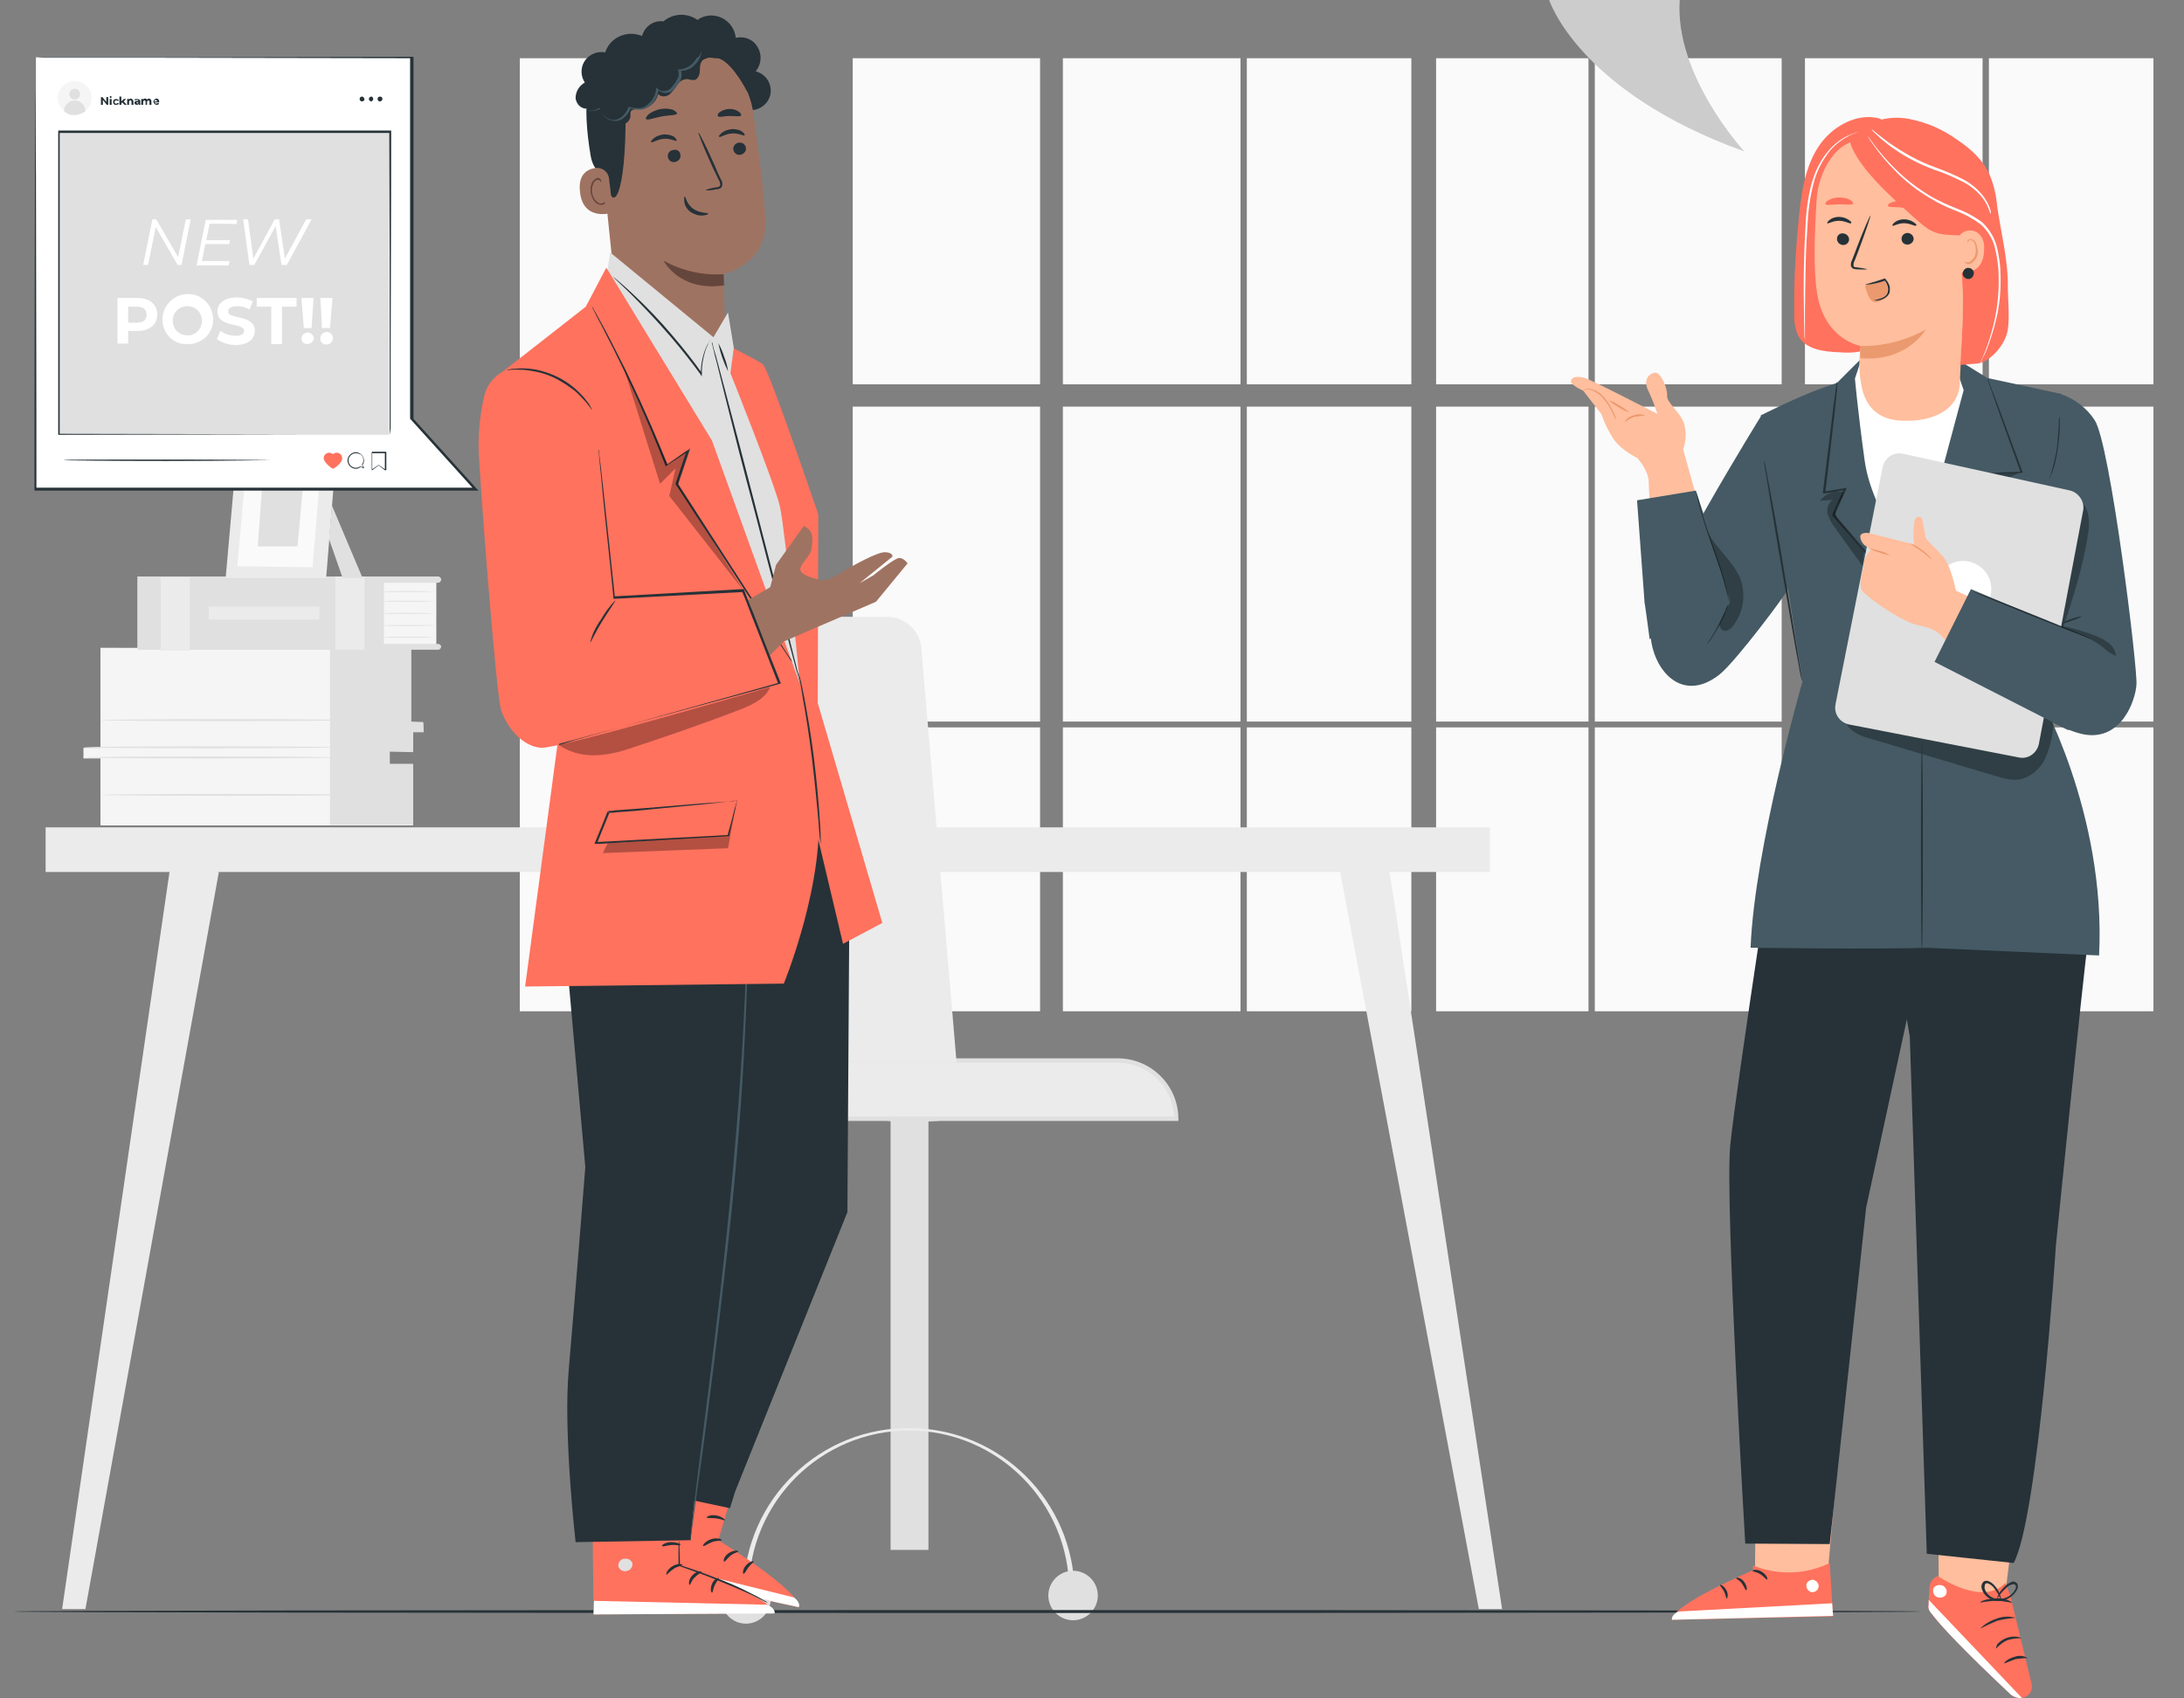 <?xml version="1.0" encoding="utf-8"?>
<!-- Generator: Adobe Illustrator 26.1.0, SVG Export Plug-In . SVG Version: 6.00 Build 0)  -->
<svg version="1.1" id="a" xmlns="http://www.w3.org/2000/svg" xmlns:xlink="http://www.w3.org/1999/xlink" x="0px" y="0px"
	 viewBox="0 0 450 350" style="enable-background:new 0 0 450 350;" xml:space="preserve">
<rect x="0" y="0" width="450" height="350" fill="#808080" stroke="none"/>
<style type="text/css">
	.st0{fill:#FAFAFA;}
	.st1{fill:#E0E0E0;}
	.st2{fill:#EBEBEB;}
	.st3{fill:#F5F5F5;}
	.st4{fill:#263238;}
	.st5{fill:#FFFFFF;}
	.st6{fill:#FF725E;}
	.st7{fill:#FFBE9D;}
	.st8{fill:#455A64;}
	.st9{fill:#EB996E;}
	.st10{opacity:0.3;}
	.st11{fill:#9F7362;}
	.st12{fill:#65463C;}
	.st13{fill:#CCCCCC;}
</style>
<rect x="295.9" y="12" class="st0" width="31.4" height="67.2"/>
<rect x="328.6" y="83.8" class="st0" width="38.5" height="64.9"/>
<rect x="295.9" y="83.8" class="st0" width="31.4" height="64.9"/>
<rect x="409.8" y="83.8" class="st0" width="33.9" height="64.9"/>
<rect x="328.6" y="12" class="st0" width="38.5" height="67.2"/>
<rect x="409.8" y="12" class="st0" width="33.9" height="67.2"/>
<rect x="295.9" y="149.9" class="st0" width="31.4" height="58.5"/>
<rect x="328.6" y="149.9" class="st0" width="38.5" height="58.5"/>
<rect x="409.8" y="149.9" class="st0" width="33.9" height="58.5"/>
<rect x="371.9" y="12" class="st0" width="36.6" height="67.2"/>
<rect x="371.9" y="149.9" class="st0" width="36.6" height="58.5"/>
<rect x="371.9" y="83.8" class="st0" width="36.6" height="64.9"/>
<rect x="107.1" y="12" class="st0" width="31.4" height="67.2"/>
<rect x="175.7" y="83.8" class="st0" width="38.6" height="64.9"/>
<rect x="107.1" y="83.8" class="st0" width="31.4" height="64.9"/>
<rect x="256.9" y="83.8" class="st0" width="33.9" height="64.9"/>
<rect x="175.7" y="12" class="st0" width="38.6" height="67.2"/>
<rect x="256.9" y="12" class="st0" width="33.9" height="67.2"/>
<rect x="107.1" y="149.9" class="st0" width="31.4" height="58.5"/>
<rect x="175.7" y="149.9" class="st0" width="38.6" height="58.5"/>
<rect x="256.9" y="149.9" class="st0" width="33.9" height="58.5"/>
<rect x="219" y="12" class="st0" width="36.6" height="67.2"/>
<rect x="219" y="149.9" class="st0" width="36.6" height="58.5"/>
<rect x="219" y="83.8" class="st0" width="36.6" height="64.9"/>
<g>
	<rect x="183.5" y="226.4" class="st1" width="7.8" height="93"/>
	<path class="st2" d="M242.3,230.6h-111c0-6.6,5.4-12,12.1-12h86.9C236.9,218.6,242.3,224,242.3,230.6L242.3,230.6z"/>
	<path class="st1" d="M130.9,230.6c0-6.9,5.6-12.5,12.5-12.5h86.9c6.9,0,12.5,5.6,12.5,12.5v0.4H130.9V230.6z M230.3,219h-86.9
		c-6.2,0-11.3,4.9-11.6,11.1h110.1C241.6,223.9,236.5,219,230.3,219z"/>
	<path class="st1" d="M195,230.8c-2.3,0.3-4.5,0.4-6.8,0.3c-2.3,0.1-4.6,0-6.8-0.3c2.3-0.3,4.5-0.4,6.8-0.3
		C190.4,230.4,192.7,230.6,195,230.8z"/>
	<path class="st2" d="M221.4,327.8h-1.1c0-18.2-14.8-33-33-33s-33,14.8-33,33h-1.1c0.3-18.9,15.9-33.9,34.7-33.5
		C206.3,294.6,221.1,309.4,221.4,327.8L221.4,327.8L221.4,327.8z"/>
	<path class="st1" d="M158.8,329.5c0,2.8-2.3,5.1-5.1,5.1s-5.1-2.3-5.1-5.1s2.3-5.1,5.1-5.1l0,0
		C156.5,324.4,158.8,326.7,158.8,329.5L158.8,329.5L158.8,329.5z"/>
	<path class="st1" d="M226.2,328.8c0,2.8-2.3,5.1-5.1,5.1s-5.1-2.3-5.1-5.1c0-2.8,2.3-5.1,5.1-5.1l0,0
		C223.9,323.7,226.2,326,226.2,328.8L226.2,328.8z"/>
	<path class="st2" d="M128.1,134.3v68.5c0,9,7.3,16.2,16.2,16.2h52.8l-7.2-84.7c0-4-3.2-7.2-7.2-7.2h-47.3
		C131.3,127.1,128.1,130.3,128.1,134.3z"/>
	<path class="st1" d="M146.7,218.5c0-0.1-0.1-0.1-0.1-0.2l-0.4-0.6c-0.4-0.5-0.9-1.2-1.4-2.2c-1.7-2.7-3-5.6-3.9-8.7
		c-0.6-2.1-1.1-4.3-1.3-6.5c-0.2-2.5-0.3-5.1-0.2-7.6v-17.5c0-12.4-0.1-23.6-0.1-31.8c0-4-0.1-7.3-0.1-9.6v-2.6c0-0.3,0-0.6-0.1-0.9
		c-0.1,0.3-0.1,0.6-0.1,0.9c0,0.6,0,1.5-0.1,2.6c0,2.3,0,5.6-0.1,9.6c0,8.2,0,19.4-0.1,31.8v17.5c-0.1,2.6,0,5.1,0.3,7.7
		c0.2,2.2,0.7,4.4,1.4,6.5c0.9,3.1,2.3,6,4.1,8.7c0.6,1,1.2,1.7,1.5,2.1C146.3,218.1,146.5,218.3,146.7,218.5L146.7,218.5z"/>
	<path class="st1" d="M175.4,218.6c-0.6-0.1-1.1-0.1-1.7-0.1l-4.6-0.1H154c-2.9,0-5.8,0-8.3,0.1c-2.3,0-4.6,0.2-6.8,0.7
		c-1.5,0.4-2.9,1.1-4.1,2.1c-0.3,0.3-0.6,0.6-0.9,0.9c-0.2,0.2-0.3,0.3-0.3,0.4s0.4-0.4,1.3-1.1c1.2-0.9,2.6-1.6,4-1.9
		c2.2-0.5,4.4-0.7,6.7-0.6l8.3-0.1c5.9,0,11.2-0.1,15.1-0.2l4.6-0.1C174.3,218.7,174.9,218.7,175.4,218.6L175.4,218.6z"/>
</g>
<g>
	<rect x="9.4" y="170.5" class="st2" width="297.6" height="9.2"/>
	<polygon class="st2" points="35.1,178.5 12.8,331.6 17.6,331.6 45.1,179.7 	"/>
	<polygon class="st2" points="286,177.6 309.5,331.6 304.7,331.6 276,179 	"/>
	<path class="st3" d="M20.7,133.5v20.6h-3.5v2.2h3.5v13.8h64.4v-12.6h-4.8v-2.7h4.8v-4.1h2.1V149h-2.5v-15.4L20.7,133.5L20.7,133.5z
		"/>
	<polygon class="st1" points="68,133.6 68,170 85.1,170 85.1,157.4 80.3,157.4 80.3,154.9 85.1,155 85.1,150.9 87.3,150.9 
		87.2,148.8 84.7,148.7 84.7,133.5 	"/>
	<path class="st1" d="M69.2,156.1c0,0.1-11.7,0.2-26,0.2s-26-0.1-26-0.2s11.6-0.2,26-0.2S69.2,156,69.2,156.1z"/>
	<path class="st1" d="M69.2,154c0,0.1-11.7,0.2-26,0.2s-26-0.1-26-0.2s11.6-0.2,26-0.2S69.2,153.9,69.2,154z"/>
	<path class="st1" d="M72.6,148.4c0,0.1-11.7,0.2-26,0.2s-26-0.1-26-0.2s11.7-0.2,26-0.2S72.6,148.3,72.6,148.4z"/>
	<path class="st1" d="M72.9,163.8c0,0.1-11.7,0.2-26,0.2s-26-0.1-26-0.2s11.7-0.2,26-0.2S72.9,163.7,72.9,163.8z"/>
	<rect x="78.7" y="119.7" class="st3" width="11.2" height="13.4"/>
	<rect x="28.3" y="118.8" class="st1" width="50.8" height="15.1"/>
	<path class="st1" d="M90.2,120.1H77.7v-1.3h12.6c0.3,0,0.6,0.3,0.6,0.6l0,0C90.9,119.8,90.6,120.1,90.2,120.1L90.2,120.1z"/>
	<path class="st1" d="M90.2,133.9H77.7v-1.2h12.6c0.3,0,0.6,0.3,0.6,0.6l0,0C90.8,133.7,90.6,133.9,90.2,133.9z"/>
	<rect x="69.1" y="118.8" class="st2" width="6" height="15.1"/>
	<rect x="33.1" y="119" class="st2" width="6" height="15.1"/>
	<path class="st1" d="M89.9,121.9c0,0-2.4,0.1-5.4,0.1s-5.4,0-5.4-0.1s2.4-0.1,5.4-0.1S89.9,121.9,89.9,121.9z"/>
	<path class="st1" d="M89.9,123.9c0,0-2.4,0.1-5.4,0.1s-5.4,0-5.4-0.1s2.4-0.1,5.4-0.1S89.9,123.9,89.9,123.9z"/>
	<path class="st1" d="M89.9,126.4c0,0-2.4,0.1-5.4,0.1s-5.4,0-5.4-0.1s2.4-0.1,5.4-0.1S89.9,126.4,89.9,126.4z"/>
	<path class="st1" d="M89.9,128.9c0,0-2.4,0.1-5.4,0.1s-5.4,0-5.4-0.1s2.4-0.1,5.4-0.1S89.9,128.8,89.9,128.9z"/>
	<path class="st1" d="M89.9,131.3c0,0-2.4,0.1-5.4,0.1s-5.4,0-5.4-0.1s2.4-0.1,5.4-0.1S89.9,131.3,89.9,131.3z"/>
	<rect x="43" y="125" class="st2" width="22.8" height="2.7"/>
	<polygon class="st1" points="68.4,104.2 74.7,119.1 70.6,119.1 67.8,111.1 	"/>
	<polygon class="st2" points="49,90.8 46.5,119.1 67.2,119.1 69.5,90.8 	"/>
	<polygon class="st0" points="51,93 48.9,116.7 64.4,116.9 66.4,92.9 	"/>
	<polygon class="st1" points="54.3,96.3 53.1,112.6 61.3,112.6 62.8,96.3 	"/>
</g>
<g id="b">
	<path class="st4" d="M395.8,332.1c0,0.2-88,0.3-196.5,0.3S2.8,332.3,2.8,332.1s88-0.3,196.5-0.3S395.8,331.9,395.8,332.1z"/>
</g>
<g id="c">
	<polygon class="st5" points="7.4,11.8 7.4,100.7 84.9,100.7 84.9,100.7 98,100.7 84.9,86.2 84.9,11.8 	"/>
	<path class="st4" d="M7.4,11.8h21.1L85,11.7h0.2v74.7l-0.1-0.2l13.1,14.5l0.4,0.4H84.9l0.3-0.3l-0.3,0.3H7.1v-0.4
		c0-26.7,0.1-48.9,0.1-64.5c0-7.8,0-13.9,0.1-18.1v0.1c0,4.2,0,10.3,0.1,18.1c0,15.6,0.1,37.8,0.1,64.4l-0.2-0.2h77.5l-0.3,0.3
		l0.3-0.3h13.1l-0.2,0.4L84.6,86.4l-0.1-0.1V11.8l0.2,0.2l-56.2-0.1H8.8C7.9,11.8,7.4,11.8,7.4,11.8z"/>
	<path class="st4" d="M73.3,96.6c-0.9,0-1.7-0.8-1.7-1.7c0-0.9,0.8-1.7,1.7-1.7c0.9,0,1.7,0.8,1.7,1.7l0,0c0,0.3-0.1,0.7-0.3,0.9
		l0.3,0.6v0.1h-0.1l-0.6-0.3C74,96.5,73.7,96.6,73.3,96.6z M73.3,93.4c-0.8,0-1.5,0.7-1.5,1.5s0.7,1.5,1.5,1.5
		c0.3,0,0.7-0.1,0.9-0.3h0.1l0.5,0.2l-0.2-0.5v-0.1c0.5-0.7,0.3-1.7-0.4-2.1C73.9,93.5,73.6,93.4,73.3,93.4L73.3,93.4z"/>
	<path class="st4" d="M79.3,96.9L79.3,96.9l-1.3-1l-1.3,1c-0.1,0-0.1,0-0.1-0.1v-3.6c0,0,0-0.1,0.1-0.1h2.8c0,0,0.1,0,0.1,0.1v3.6
		v0.1H79.3L79.3,96.9z M78,95.8L78,95.8l1.3,0.9v-3.3h-2.6v3.3L78,95.8C77.9,95.8,78,95.8,78,95.8z"/>
	<path class="st4" d="M22.3,20v1.6H22l-0.8-1v1h-0.4V20h0.3l0.8,1v-1H22.3z"/>
	<path class="st4" d="M22.6,20c0-0.1,0.1-0.2,0.2-0.2l0,0c0.1,0,0.2,0.1,0.2,0.2s-0.1,0.2-0.2,0.2l0,0C22.7,20.2,22.6,20.1,22.6,20
		L22.6,20z M22.6,20.4H23v1.2h-0.4V20.4z"/>
	<path class="st4" d="M23.3,21c0-0.4,0.3-0.6,0.6-0.6l0,0c0.2,0,0.5,0.1,0.6,0.3l-0.3,0.1c-0.1-0.1-0.2-0.2-0.3-0.1
		c-0.2,0-0.3,0.2-0.3,0.4c0,0.1,0.1,0.2,0.3,0.3c0.1,0,0.2-0.1,0.3-0.2l0.3,0.1c-0.1,0.2-0.3,0.3-0.5,0.3
		C23.6,21.7,23.3,21.4,23.3,21L23.3,21z"/>
	<path class="st4" d="M25.2,21.1L25,21.3v0.3h-0.4v-1.7H25v1l0.5-0.5H26l-0.5,0.5l0.6,0.7h-0.4C25.6,21.6,25.2,21.1,25.2,21.1z"/>
	<path class="st4" d="M27.5,20.9v0.7h-0.4V21c0-0.2-0.1-0.3-0.2-0.3c-0.2,0-0.3,0.1-0.3,0.3l0,0v0.6h-0.4v-1.2h0.4v0.1
		c0.1-0.1,0.2-0.2,0.4-0.2C27.2,20.4,27.5,20.6,27.5,20.9C27.5,20.8,27.5,20.9,27.5,20.9z"/>
	<path class="st4" d="M28.9,20.9v0.7h-0.3v-0.2c-0.1,0.1-0.2,0.2-0.4,0.2c-0.3,0-0.5-0.2-0.5-0.4s0.1-0.4,0.5-0.4h0.3
		c0-0.2-0.1-0.2-0.3-0.2c-0.1,0-0.2,0-0.4,0.1l-0.1-0.2c0.2-0.1,0.3-0.1,0.5-0.1C28.6,20.4,28.9,20.5,28.9,20.9z M28.5,21.2v-0.1
		h-0.2c-0.2,0-0.2,0.1-0.2,0.1s0.1,0.1,0.2,0.1C28.3,21.4,28.5,21.3,28.5,21.2z"/>
	<path class="st4" d="M31.2,20.9v0.7h-0.4V21c0-0.2-0.1-0.3-0.2-0.3s-0.3,0.1-0.3,0.3v0.6H30V21c0-0.2-0.1-0.3-0.2-0.3
		s-0.3,0.1-0.3,0.3v0.6h-0.4v-1.2h0.4v0.1c0.1-0.1,0.2-0.2,0.4-0.2c0.2,0,0.3,0.1,0.4,0.2c0.1-0.1,0.3-0.2,0.4-0.2
		C31,20.4,31.2,20.5,31.2,20.9z"/>
	<path class="st4" d="M32.8,21.1h-0.9c0,0.2,0.2,0.3,0.4,0.2c0.1,0,0.2,0,0.3-0.1l0.2,0.2c-0.1,0.1-0.3,0.2-0.5,0.2
		c-0.4,0-0.6-0.3-0.7-0.6c0-0.4,0.3-0.6,0.6-0.7c0.3,0,0.6,0.2,0.6,0.6C32.8,20.9,32.8,21,32.8,21.1C32.8,21,32.8,21,32.8,21.1z
		 M31.8,20.9h0.6c0-0.1-0.2-0.3-0.3-0.3S31.8,20.7,31.8,20.9z"/>
	<path class="st4" d="M75.1,20.4c0,0.3-0.2,0.5-0.5,0.5s-0.5-0.2-0.5-0.5s0.2-0.5,0.5-0.5l0,0C74.8,19.9,75,20.1,75.1,20.4
		L75.1,20.4z"/>
	<path class="st4" d="M76.9,20.4c0,0.2-0.2,0.5-0.4,0.5l0,0c-0.2,0-0.5-0.2-0.5-0.5l0,0c0-0.2,0.2-0.5,0.5-0.5
		C76.7,19.9,76.9,20.1,76.9,20.4L76.9,20.4z"/>
	<path class="st4" d="M78.8,20.4c0,0.2-0.2,0.5-0.5,0.5s-0.5-0.2-0.5-0.5s0.2-0.5,0.5-0.5S78.8,20.1,78.8,20.4z"/>
	<path class="st6" d="M68.6,96.6L68.6,96.6c-0.1,0-1.9-1.2-1.9-2.2c0-0.6,0.5-1.1,1.1-1.1c0.3,0,0.6,0.1,0.8,0.3
		c0.2-0.2,0.5-0.3,0.8-0.3c0.6,0,1.1,0.5,1.1,1.1C70.6,95.4,68.8,96.6,68.6,96.6C68.7,96.6,68.6,96.6,68.6,96.6L68.6,96.6L68.6,96.6
		z"/>
	<rect x="12" y="27.2" class="st1" width="68.2" height="62.4"/>
	<path class="st4" d="M80.3,89.6V72.5c0-10.9,0-26.5-0.1-45.2l0.2,0.1H12.1l0.2-0.2v62.4l-0.1-0.2l49.4,0.1h0.1l-49.5,0.1H12V26.9
		h68.6V27c0,18.8-0.1,34.4-0.1,45.3v15.9C80.4,89.1,80.3,89.6,80.3,89.6z"/>
	<path class="st3" d="M18.9,20.2c0,1.9-1.6,3.5-3.5,3.5s-3.5-1.6-3.5-3.5s1.6-3.5,3.5-3.5S18.9,18.3,18.9,20.2L18.9,20.2z"/>
	<circle class="st1" cx="15.4" cy="19.4" r="1.1"/>
	<path class="st1" d="M17.6,22.9c0-1.2-1-2.2-2.2-2.2s-2.2,1-2.2,2.2c0.6,0.6,1.4,0.9,2.2,0.8C16.1,23.7,16.9,23.4,17.6,22.9z"/>
	<path class="st5" d="M39.3,45.2l-1.9,9.4h-0.8l-4.5-7.8l-1.6,7.8h-1l1.9-9.4h0.8l4.5,7.8l1.6-7.8L39.3,45.2L39.3,45.2z"/>
	<path class="st5" d="M43.2,46.1l-0.7,3.4h4.9l-0.2,0.8h-4.9l-0.7,3.5h5.7l-0.2,0.9h-6.6l1.9-9.4h6.5l-0.2,0.9
		C48.7,46.1,43.2,46.1,43.2,46.1z"/>
	<path class="st5" d="M64.2,45.2l-5.1,9.4H58l-1.2-8l-4.4,8h-1l-1.3-9.4h1l1.1,8.1l4.4-8.1h0.9l1.2,8.1l4.4-8.1L64.2,45.2L64.2,45.2
		z"/>
	<path class="st5" d="M32.4,64.8c0,2.1-1.6,3.4-4.1,3.4h-1.9v2.6h-2.2v-9.4h4.1C30.8,61.4,32.4,62.7,32.4,64.8z M30.2,64.8
		c0-1-0.7-1.6-2-1.6h-1.8v3.3h1.8C29.6,66.5,30.2,65.9,30.2,64.8z"/>
	<path class="st5" d="M33.5,66.1c-0.2-2.8,2-5.3,4.9-5.5s5.3,2,5.5,4.9s-2,5.3-4.9,5.4c-0.1,0-0.2,0-0.3,0c-2.7,0.2-5-1.9-5.2-4.6
		C33.5,66.3,33.5,66.2,33.5,66.1L33.5,66.1z M41.6,66.1c0-1.7-1.3-3-3-3s-3,1.3-3,3s1.3,3,3,3c1.6,0.1,2.9-1.2,3-2.8
		C41.6,66.3,41.6,66.2,41.6,66.1z"/>
	<path class="st5" d="M44.7,69.9l0.7-1.7c0.9,0.6,2,1,3.1,1c1.3,0,1.8-0.4,1.8-1c0-1.8-5.5-0.6-5.5-4c0-1.6,1.3-2.9,4-2.9
		c1.2,0,2.3,0.3,3.3,0.8l-0.7,1.7c-0.8-0.5-1.7-0.7-2.6-0.7c-1.3,0-1.8,0.5-1.8,1.1c0,1.7,5.5,0.5,5.5,4c0,1.6-1.3,2.9-4,2.9
		C47.2,71.1,45.9,70.7,44.7,69.9z"/>
	<path class="st5" d="M55.9,63.2h-3v-1.8h8.2v1.8h-3v7.7h-2.2V63.2z"/>
	<path class="st5" d="M62.1,69.7c0.1-0.7,0.7-1.2,1.4-1.2c0.6,0.1,1.1,0.6,1.2,1.2c-0.1,0.7-0.7,1.2-1.4,1.2
		C62.6,70.9,62.1,70.4,62.1,69.7z M62.1,61.4h2.5l-0.4,6.2h-1.6L62.1,61.4z"/>
	<path class="st5" d="M66,69.7c0-0.7,0.6-1.3,1.3-1.3s1.3,0.6,1.3,1.3S68,71,67.2,71S66,70.4,66,69.7z M66,61.4h2.5L68,67.6h-1.7
		C66.4,67.6,66,61.4,66,61.4z"/>
	<path class="st4" d="M55.5,94.8c1.9,0-9.1,0.2-21.2,0.2c-11.7,0-21.2-0.1-21.2-0.2s9.4-0.1,21.2-0.1S55.4,94.8,55.5,94.8z"/>
</g>
<g id="j">
	<polygon class="st7" points="376.7,323.1 382.5,256.6 362.2,257.2 361.6,324.6 367,327.8 	"/>
	<path class="st6" d="M361.2,322.6v1c0,0-16.6,7-16.7,10.2l33.2-0.7l-0.7-11C372.1,324.5,366.3,324.7,361.2,322.6L361.2,322.6z"/>
	<g>
		<path class="st5" d="M373.7,325.6c0.7,0.2,1.1,0.8,1,1.5c-0.2,0.7-0.8,1.1-1.5,1c-0.7-0.2-1.1-0.9-1-1.6c0.2-0.7,1-1.1,1.7-0.9"/>
	</g>
	<g>
		<path class="st5" d="M377.7,333l-0.2-2.6l-31.7,1.7c0,0-1.5,0.7-1.3,1.7L377.7,333L377.7,333z"/>
	</g>
	<path class="st4" d="M361.1,323.7c0,0.2,0.8,0.2,1.6,0.7s1.2,1.2,1.4,1.1s-0.1-1-1.1-1.6S361.1,323.5,361.1,323.7z"/>
	<path class="st4" d="M357.7,325.2c0,0.2,0.7,0.4,1.2,1.1s0.7,1.4,0.9,1.4s0.2-0.9-0.5-1.8S357.7,325.1,357.7,325.2L357.7,325.2z"/>
	<path class="st4" d="M355.8,329.4c0.1,0,0.4-0.8-0.1-1.7s-1.2-1.2-1.3-1.1s0.4,0.6,0.8,1.3S355.6,329.4,355.8,329.4L355.8,329.4z"
		/>
	<polygon class="st7" points="423.2,247.3 412.8,331.5 399.5,330.1 398.8,248 	"/>
	<path class="st6" d="M399.3,324.8c0,0,9.1,6.4,13.9,1.4l1,2.6l4.4,18.2c0.3,1.2-0.4,2.5-1.6,2.8c-0.9,0.3-2,0.1-2.7-0.6
		c-3.7-3.5-17.2-16.3-17-18l0.3-4.4C397.7,325.9,398.4,325.1,399.3,324.8L399.3,324.8L399.3,324.8z"/>
	<g>
		<path class="st5" d="M416.6,349.9l-19.2-20.2v1c-0.2,1,0.3,1.5,0.9,2.2c1.5,2,5.8,6.7,16.1,16.4C415,349.7,415.8,350,416.6,349.9
			L416.6,349.9L416.6,349.9z"/>
	</g>
	<g>
		<path class="st5" d="M400.5,326.9c0.6,0.4,0.8,1.2,0.4,1.8l0,0c-0.5,0.6-1.4,0.7-2,0.3c-0.6-0.4-0.8-1.3-0.4-1.9l0,0
			c0.6-0.6,1.5-0.6,2.2-0.1"/>
	</g>
	<path class="st4" d="M411.3,339.7c0.7-0.7,1.4-1.3,2.3-1.7c1-0.3,1.9-0.4,2.9-0.4c0-0.1-0.3-0.2-0.9-0.3c-0.8-0.1-1.5,0-2.3,0.3
		c-0.7,0.3-1.3,0.7-1.8,1.3C411.3,339.4,411.2,339.7,411.3,339.7L411.3,339.7z"/>
	<path class="st4" d="M413,342.8c0.7-0.3,1.5-0.6,2.3-0.9c0.8-0.1,1.6-0.2,2.5-0.2c-0.8-0.5-1.8-0.6-2.6-0.3
		C413.6,341.8,412.8,342.7,413,342.8L413,342.8z"/>
	<path class="st4" d="M408.1,335.6c1.1-0.6,2.2-1.1,3.4-1.6c1.2-0.3,2.5-0.5,3.8-0.6c-1.3-0.4-2.7-0.3-4,0.2
		C409.2,334.3,408,335.6,408.1,335.6L408.1,335.6z"/>
	<path class="st4" d="M408,330.2c0.1,0.1,1.5-0.3,3.3-0.3s3.2,0.5,3.3,0.3c-1-0.6-2.1-0.9-3.3-0.8
		C409.3,329.4,407.9,330.1,408,330.2z"/>
	<path class="st4" d="M412.3,329.9c0-0.3,0-0.6-0.1-0.9c-0.2-0.8-0.6-1.5-1.1-2.1c-0.4-0.5-0.9-0.9-1.5-1.1c-0.4-0.1-0.9,0-1.1,0.4
		c-0.2,0.3-0.3,0.7-0.2,1.1c0.4,1.6,2,2.7,3.6,2.6c1.6,0,3.1-1,3.8-2.5c0.1-0.4,0.1-0.8-0.1-1.1c-0.3-0.3-0.7-0.5-1.1-0.3
		c-0.6,0.2-1.1,0.6-1.5,1c-0.6,0.6-1.1,1.2-1.4,2c-0.2,0.5-0.3,0.8-0.3,0.8c0.5-0.9,1.2-1.8,2-2.5c0.4-0.4,0.8-0.7,1.4-0.8
		c0.2-0.1,0.5,0,0.6,0.2s0.1,0.5,0,0.7c-0.6,1.3-1.9,2.1-3.3,2.1c-1.4,0.1-2.7-0.8-3.1-2.2c0-0.3,0-0.5,0.1-0.8
		c0.1-0.2,0.4-0.3,0.6-0.2c0.5,0.2,0.9,0.5,1.2,0.9C411.4,327.9,412,328.9,412.3,329.9L412.3,329.9z"/>
	<path class="st4" d="M415.1,142.8c0,0,5,5.4,7.5,10.6s3.9,17.6,3.9,17.6s4.8,15.1,3.7,23.1c-1.1,7.9-6.6,62.6-6.6,62.6
		s-3.6,56-8.7,65.4l0,0l-17.9-1.9l0,0l-3.5-106.6l-12.2-70.5L415.1,142.8L415.1,142.8z"/>
	<path class="st8" d="M405.9,163.9c0.1-0.3,0.1-0.6,0.1-0.8c0.1-0.5,0.1-1.3,0.1-2.3c0-2.5-0.1-5-0.4-7.5c-0.3-2.8-0.6-5.4-0.8-7.4
		c-0.1-1-0.2-2.1-0.4-3.1c-0.1,1-0.1,2.1,0,3.1c0.1,1.9,0.4,4.5,0.7,7.4s0.5,5.5,0.5,7.4C405.8,162.7,405.8,163.9,405.9,163.9
		L405.9,163.9z"/>
	<path class="st8" d="M402.2,151.4c0.6-1.3,0.9-2.8,1-4.2c0.3-1.4,0.3-2.9,0.1-4.3c-0.3,1.4-0.5,2.8-0.6,4.2
		C402.5,148.6,402.3,150,402.2,151.4L402.2,151.4z"/>
	<path class="st8" d="M389.2,147.2c0.1,0,0.1-0.7,0.8-1.2c0.4-0.3,0.9-0.3,1.4-0.1c0.7,0.3,1.1,1.1,0.8,1.9
		c-0.2,0.4-0.5,0.7-0.9,0.8c-0.5,0.2-1,0.1-1.4-0.2C389.2,147.8,389.3,147.1,389.2,147.2c-0.1,0-0.1,0.2,0,0.4c0,0.4,0.2,0.8,0.6,1
		c0.5,0.4,1.1,0.6,1.8,0.4c1-0.3,1.5-1.4,1.1-2.4c-0.2-0.5-0.6-0.9-1.1-1.1c-0.6-0.2-1.3-0.1-1.8,0.3c-0.3,0.2-0.5,0.6-0.6,1
		C389.1,147,389.2,147.2,389.2,147.2L389.2,147.2z"/>
	<path class="st4" d="M368.1,156.7c0,0-10.5,67.9-11.6,79.4s3.1,82,3.1,82l17.4,0.1l7.5-69.3l13.1-60.6l-11.9-44.9l-13.7,1.1
		L368.1,156.7L368.1,156.7z"/>
	<path class="st4" d="M428.8,93.9c0,0.2,0,0.4,0,0.5v2.7c0,0.4-0.1,0.9-0.1,1.3c-0.1,1-0.1,2.1-0.3,3.2c-0.1,0.6-0.2,1.2-0.2,1.9
		s-0.2,1.3-0.4,2c-0.2,1.4-0.6,2.9-0.9,4.4c-0.7,3.1-1.6,6.5-2.6,10.1s-1.9,7-2.5,10.1c-0.3,1.6-0.6,3.1-0.8,4.5
		c-0.1,0.7-0.2,1.4-0.3,2s-0.1,1.3-0.2,1.9c-0.1,1.2-0.1,2.3-0.2,3.3v1.3c0,0.4,0,0.8,0,1.1c0,0.6,0.1,1.2,0.1,1.6
		c0,0.2,0,0.4,0.1,0.5c0-0.2,0-0.4,0-0.5v-2.7c0-0.4,0-0.9,0.1-1.3c0-1,0.1-2.1,0.2-3.2c0.1-0.6,0.1-1.2,0.2-1.9s0.2-1.3,0.3-2
		c0.2-1.4,0.5-2.9,0.9-4.5c0.7-3.1,1.6-6.5,2.6-10.1s1.9-7,2.6-10.1c0.3-1.6,0.7-3.1,0.9-4.5c0.1-0.7,0.2-1.4,0.3-2s0.1-1.3,0.2-1.9
		c0.2-1.2,0.2-2.3,0.2-3.3c0-0.5,0.1-0.9,0.1-1.3s0-0.8,0-1.1v-1.6C429,94.2,428.9,94,428.8,93.9L428.8,93.9z"/>
	<path class="st7" d="M354.4,119.8l-7.6-27.2l-9.4,1.8c0,0,2.3,2.6,2.3,4.9s1.5,24.6,1.5,24.6s9.4,2.7,13.2-3.6"/>
	<path class="st7" d="M346.8,92.6c0.6-1.7,0.7-3.5,0.2-5.3c-0.8-2.4-3.7-4.4-3.5-5.8c0.1-1.4-1.3-5-2.6-4.7s-2.4,1.6-1.2,3.9
		c0.7,1.5,1.3,3,1.8,4.6c0,0-14.1-7.3-15.2-7.5s-2.3-0.3-2.6,0.6s2.5,2.1,2.5,2.1l3.8,4.9c0.6,1.9,1.5,3.6,2.6,5.3
		c1.3,1.6,3,2.8,4.8,3.7l4.1,4.9C341.4,99.2,347.6,97.1,346.8,92.6L346.8,92.6z"/>
	<path class="st9" d="M326.3,80.6c0,0,0.1-0.1,0.3-0.2c0.3-0.2,0.7-0.2,1-0.1c1.1,0.3,2.1,1,2.8,1.9c0.8,0.9,1.4,1.9,1.9,3
		c0.2,0.5,0.4,0.9,0.7,1.3c-0.1-0.5-0.3-1-0.5-1.4c-0.5-1.1-1.1-2.2-1.9-3.1c-0.8-1-1.9-1.7-3.1-1.9c-0.4-0.1-0.8,0.1-1.1,0.3
		C326.4,80.5,326.3,80.6,326.3,80.6L326.3,80.6z"/>
	<path class="st9" d="M331.5,82.5c0.6,0.6,1.3,1,2,1.4c0.7,0.5,1.4,0.8,2.2,1.1c-0.6-0.6-1.3-1-2-1.4
		C333,83.1,332.3,82.7,331.5,82.5z"/>
	<path class="st9" d="M339,85.6c-0.8-0.3-1.6-0.3-2.4,0c-0.8,0.2-1.5,0.7-1.9,1.4c0.6-0.4,1.3-0.8,2-1.1
		C337.4,85.8,338.2,85.7,339,85.6z"/>
	<path class="st8" d="M368.4,121.4c0.1,0.4-10.7,14.9-14.1,17.6c-8.5,6.7-14.8-2.4-14.2-10c0.6-7.6,22.9-43.5,22.9-43.5l7.2,16.9
		L368.4,121.4L368.4,121.4z"/>
	<polygon class="st5" points="424.5,81.7 405,77.2 403.2,74 383.6,74.4 379,79.2 366,85.6 376.9,131.6 413.7,133.5 	"/>
	<path class="st8" d="M402.2,73.4l7.3,4.5l15.3,3.3l-4.9,61.6c0,0,14.1,24.7,12.6,54.1l-40.4-1.8c0,0,2-30.9,2.4-43.3
		c0.4-12.4,0.1-34.1,0.1-34.1l10-37.3L402.2,73.4L402.2,73.4z"/>
	<path class="st8" d="M382.2,78l1.4-4.2l-5.1,5.1l-3.7,1.3c-5.1,1.9-12,5.4-12,5.4l8.6,54.8c0,0-9.9,34.3-10.7,54.9
		c0,0,26.5,0.4,37,0l-2.8-78.6c0,0-9.2-10.9-10.7-21.8S382.2,78,382.2,78L382.2,78z"/>
	<path class="st4" d="M395.5,125.2c0.1-0.1,0.2-0.2,0.3-0.3l0.9-1l3.4-3.8l11.5-13l0.1-0.1v0c-0.6-2.1-1.2-4.3-1.8-6.6
		c-0.3-1-0.5-2-0.8-2.9l-0.2,0.2l7.6-0.3h0.3l-0.1-0.2l-5.1-13.8l-1.5-3.9l-0.4-1.1c-0.1-0.2-0.1-0.4-0.2-0.3c0,0.1,0.1,0.2,0.1,0.4
		l0.4,1.1l1.4,4l5,13.9l0.2-0.2l-7.6,0.3h-0.2l0.1,0.2c0.3,1,0.5,1.9,0.8,2.9c0.6,2.3,1.2,4.5,1.8,6.6v-0.2
		c-4.6,5.2-8.5,9.8-11.4,13.1l-3.3,3.9l-0.9,1.1C395.6,125.1,395.5,125.2,395.5,125.2L395.5,125.2z"/>
	<path class="st4" d="M378.5,78.7c0,0.1-0.1,0.3-0.1,0.4c0,0.3-0.1,0.8-0.2,1.3c-0.1,1.2-0.4,2.8-0.6,4.8c-0.5,4.1-1.2,9.8-2,16.2
		v0.3h0.3l4.2-0.7l-0.2-0.3c-0.2,0.6-0.5,1.2-0.8,1.8l-1.6,3.6v0.1l0.1,0.1l11.8,13.6l3.5,4c0.4,0.4,0.7,0.8,1,1.1s1.7,1.3,1.7,1.3
		s-1.4-1.1-1.6-1.4l-0.9-1.1l-3.4-4.1L378,106v0.2c0.5-1.1,1-2.3,1.6-3.6c0.3-0.6,0.5-1.2,0.8-1.8l0.1-0.3l-0.4,0.1l-4.2,0.7
		l0.2,0.2c0.8-6.5,1.4-12.2,1.9-16.3c0.2-2,0.4-3.6,0.5-4.8c0-0.5,0.1-1,0.1-1.3C378.6,79,378.6,78.9,378.5,78.7L378.5,78.7z"/>
	<path class="st4" d="M399,149.4c0.8-1,2.4-1.7,3.1-0.7l0,0c0.8,0.6,1.2,1.7,0.9,2.7c-0.5,1.2-1.9,1.8-3.1,1.3c0,0,0,0-0.1,0
		c-1.1-0.6-1.6-2-1-3.1C398.9,149.5,398.9,149.4,399,149.4z"/>
	<g class="st10">
		<path d="M416.5,97.2c-0.1,0.4-2.9,0.9-3.4,2c-0.4,1.2-0.4,2.5,0.1,3.7c0.4,1.2,0.7,2.4,0.7,3.7c-0.2,2.2-1.9,4-3.6,5.5
			c-4.6,4.3-10.3,8.9-14.9,13.2c4.1-5.3,9.5-10.7,14-15.5c1.8-1.4,2.4-4,1.3-6.1l-1.4-4.7c-0.1-0.4-0.4-1.1-0.4-1.3
			c0.6-0.1,1.2-0.2,1.8-0.2C412.6,97.3,414.6,97.2,416.5,97.2"/>
	</g>
	<path class="st4" d="M363.5,94.9c0,0.2,0,0.3,0,0.5c0,0.3,0.1,0.8,0.2,1.3c0.2,1.2,0.5,2.9,0.8,4.9c0.7,4.2,1.6,9.8,2.7,16.1
		s2.1,12,2.8,16.1c0.4,2.1,0.7,3.7,0.9,4.9c0.1,0.5,0.2,1,0.3,1.3c0,0.2,0.1,0.3,0.1,0.5c0-0.2,0-0.3,0-0.5l-0.2-1.3
		c-0.2-1.2-0.5-2.9-0.8-4.9c-0.7-4.2-1.6-9.8-2.7-16.1c-1-6.3-2-12-2.8-16.1c-0.4-2.1-0.7-3.7-0.9-4.9c-0.1-0.5-0.2-1-0.3-1.3
		C363.6,95.2,363.6,95,363.5,94.9L363.5,94.9z"/>
	<path class="st8" d="M424.6,81.2c2.9,1,5.4,2.9,7,5.4c3.2,4.8,8.9,51.3,8.6,54.5c-0.2,3.2-3,11.4-10.5,10.3s-27.5-15.1-27.5-15.1
		l6.9-13.3l14.6,6.9l-2-23L424.6,81.2L424.6,81.2z"/>
	<g class="st10">
		<path d="M380.2,147.1c0.5-2.1,3.1-2.8,5.2-3l34.7-4.4l3,9.8c-0.2,2.2-0.7,4.5-1.6,6.6s-2.7,3.7-4.8,4.4c-1.9,0.5-4-0.1-5.9-0.7
			l-25.5-7.6c-1.3-0.3-2.5-0.8-3.6-1.6C380.6,149.8,380,148.4,380.2,147.1L380.2,147.1z"/>
	</g>
	<g class="st10">
		<path d="M422.9,106.8c0.4-1.7,1-3.5,2.6-4.1s3.7,0.6,4.4,2.2c0.7,1.7,0.6,3.6,0.3,5.3c-0.9,6.2-3.1,13.2-5.1,19.1l-7.1-2.6
			C418.9,120.1,421.3,113.3,422.9,106.8L422.9,106.8z"/>
	</g>
	<path class="st8" d="M349.4,101.1l7,21.1l-9.1,6.6l-7.4,2.9c0,0-1.4-10.6-1-6.9l-1.6-21.7L349.4,101.1L349.4,101.1z"/>
	<path class="st4" d="M349.4,101.1c0,0.3,0.1,0.6,0.2,0.9c0.1,0.6,0.3,1.5,0.6,2.5c0.5,2.1,1.5,5,2.6,8.1s2.1,6,2.6,8.1
		c0.3,1.1,0.5,1.9,0.7,2.5c0.1,0.3,0.2,0.6,0.3,0.9c0-0.3-0.1-0.6-0.2-0.9c-0.1-0.6-0.3-1.5-0.6-2.5c-0.5-2.1-1.5-5-2.6-8.1
		s-2.1-6-2.6-8.1c-0.3-1.1-0.5-1.9-0.7-2.5C349.6,101.7,349.5,101.4,349.4,101.1L349.4,101.1z"/>
	<path class="st4" d="M351.6,132.9c0.3-0.3,0.6-0.7,0.9-1.1c0.6-0.9,1.2-1.9,1.8-2.9c0.5-1,1-2,1.4-3.1c0.2-0.4,0.4-0.9,0.4-1.3
		c-0.2,0.4-0.5,0.8-0.6,1.3c-0.4,0.8-0.9,1.9-1.5,3.1s-1.2,2.2-1.7,2.9C352.1,132.1,351.9,132.5,351.6,132.9L351.6,132.9z"/>
	<path class="st4" d="M424.6,128.6c0.8-0.2,1.5-0.4,2.2-0.7c0.8-0.2,1.5-0.5,2.2-0.9c-0.8,0.1-1.5,0.3-2.3,0.6
		C426,127.8,425.2,128.2,424.6,128.6L424.6,128.6z"/>
	<path class="st4" d="M422.3,98.7c0.1-0.1,0.2-0.3,0.2-0.5c0.1-0.3,0.3-0.8,0.5-1.3c0.5-1.5,0.8-3,1-4.5s0.4-3.1,0.4-4.6
		c0-0.6,0-1.1,0-1.4c0-0.2,0-0.3-0.1-0.5c-0.1,0.6-0.1,1.3-0.1,1.9c-0.1,1.5-0.2,3.1-0.4,4.6c-0.2,1.5-0.6,3-1,4.5
		C422.5,98,422.3,98.7,422.3,98.7L422.3,98.7z"/>
	<g class="st10">
		<path d="M377.6,103l-2.6,0.2c1.1-1.5,3-2.2,4.8-1.8c0,1.5-1.7,2.8-1.6,4.3c0.1,0.8,0.5,1.6,1.1,2.2l4.8,5.9l-0.3,2.9
			c-2-2.8-3.9-5.4-5.9-8.2c-0.6-0.8-1.1-1.8-1.4-2.8C376.4,104.7,376.8,103.6,377.6,103z"/>
	</g>
	<g class="st10">
		<path d="M352.2,110.8l-0.8-2.3c1.3,3.9,5.7,6.9,7.2,10.8c1.2,3.3,0.6,7-1.6,9.8c-0.5,0.6-1.4,1.2-2,0.8c-0.5-0.3-0.8-0.9-0.6-1.5
			c0.2-0.5,1.8-3.7,2-4.2s-0.2-1.5-0.9-3.5C354.5,117.1,353.3,114.4,352.2,110.8L352.2,110.8z"/>
	</g>
	<path class="st1" d="M429.2,105.3l-9.1,48c-0.4,1.9-2.2,3.2-4.1,2.8l0,0l-35-6.8c-1.9-0.4-3.2-2.2-2.8-4.1v-0.1l9.7-48.8
		c0.4-1.9,2.2-3.2,4.1-2.8h0.1l34.5,7.6C428.4,101.6,429.6,103.5,429.2,105.3L429.2,105.3z"/>
	<circle class="st5" cx="404.5" cy="121.4" r="5.8"/>
	<path class="st7" d="M405.9,123.1l-2.9-1.4c0,0-1-5-2.5-6.8s-3.8-3.8-3.8-4.3s-0.7-3.8-0.7-3.8s-1.4-1.2-1.6,1.2
		c-0.2,1.4-0.2,2.8,0,4.2l-9.1-2.3c-0.9-0.2-2.1-0.1-2,0.8c0.1,0.8,0.6,1.6,1.4,2c0.3,0.2,0.6,0.4,0.9,0.5c0,0-1.5,1.4-1.5,2.8
		s-1.6,4.6-0.1,6.1s7.9,6.1,11.4,6.8s4.3,1.6,5.9,3.6L405.9,123.1L405.9,123.1z"/>
	<path class="st9" d="M393.6,112c0,0.1,1,0.7,2.3,1.6s2.1,1.8,2.2,1.8c-0.5-0.8-1.2-1.4-2-2C395.3,112.8,394.5,112.3,393.6,112
		L393.6,112z"/>
	<path class="st9" d="M384.9,112.9c0.7,0.4,1.4,0.7,2.2,0.9c0.7,0.3,1.5,0.5,2.3,0.6c-0.7-0.4-1.4-0.7-2.2-0.9
		C386.5,113.3,385.7,113.1,384.9,112.9z"/>
	<polygon class="st8" points="426.2,129.9 406.1,121.4 398.6,136.4 426.2,150.5 	"/>
	<path class="st4" d="M406.5,121.9c0,0.1,5.4,2.3,12.1,5c6.7,2.7,12.2,4.8,12.2,4.7s-5.4-2.3-12.1-5S406.5,121.8,406.5,121.9z"/>
	<g class="st10">
		<path d="M424.9,129c2.4,0.5,4.8,1.2,7.1,2.1c1,0.4,1.8,0.9,2.6,1.5c0.8,0.6,1.3,1.6,1.4,2.6c-0.7-0.3-1.3-0.7-1.9-1.1
			c-2.3-2.3-6.2-3.6-9.5-4.9L424.9,129L424.9,129z"/>
	</g>
	<path class="st4" d="M396,196.2c-0.1,0-0.2-9.7-0.2-21.6s0.1-21.6,0.2-21.6s0.2,9.7,0.2,21.6S396.1,196.2,396,196.2z"/>
	<path class="st6" d="M370.7,44.3c0.5-4.9,1.3-10,4-14.1s7.8-7,12.5-5.8l6,2.9c-0.2,13.4-2,26.8-5.3,39.8c-0.2,1.3-0.8,2.5-1.5,3.6
		c-1.8,2-4.8,2.1-7.4,1.9c-3.2-0.1-7-0.6-8.5-3.4c-0.6-1.4-0.9-3-0.8-4.5C369.6,58,370,51.1,370.7,44.3L370.7,44.3z"/>
	<path class="st7" d="M402.4,33.5l-18.1-4.6c-5.8-0.6-9.7,6.5-10,12.3c-0.4,6.5-0.7,14.4,0.1,19.2c1.5,9.7,9,10.9,9,10.9
		c-0.4,2.4-0.4,4.9,0,7.4c0.9,6.6,5.3,8,8.9,8l0,0c5.6,0.2,11.2-2,11.5-7.6l1.9-42.2C405.5,35.1,404.2,33.6,402.4,33.5L402.4,33.5z"
		/>
	<path class="st4" d="M378.5,49.2c0,0.7,0.5,1.2,1.2,1.3c0.7,0,1.2-0.4,1.3-1.1l0,0c0-0.7-0.5-1.2-1.2-1.3
		C379.1,48,378.5,48.5,378.5,49.2L378.5,49.2L378.5,49.2z"/>
	<path class="st4" d="M376.5,46c0.1,0.2,1.1-0.5,2.4-0.5s2.3,0.7,2.5,0.5s-0.1-0.4-0.5-0.7c-0.6-0.4-1.3-0.6-2-0.6s-1.4,0.2-1.9,0.6
		C376.6,45.6,376.4,46,376.5,46L376.5,46z"/>
	<path class="st4" d="M391.8,49.2c0,0.7,0.5,1.2,1.2,1.2s1.2-0.5,1.3-1.1l0,0c0-0.7-0.5-1.2-1.2-1.3C392.4,48,391.8,48.5,391.8,49.2
		L391.8,49.2L391.8,49.2z"/>
	<path class="st4" d="M389.9,46.5c0.2,0.2,1.1-0.5,2.4-0.5s2.3,0.7,2.5,0.5s-0.1-0.4-0.5-0.7c-0.6-0.4-1.3-0.6-2-0.6
		s-1.4,0.2-1.9,0.6C390,46.1,389.9,46.4,389.9,46.5L389.9,46.5z"/>
	<path class="st4" d="M384.8,55.5c-0.7-0.2-1.4-0.3-2.2-0.4c-0.3,0-0.7-0.1-0.7-0.3c0-0.4,0-0.7,0.2-1c0.3-0.8,0.7-1.7,1-2.6
		c1.4-3.7,2.4-6.8,2.3-6.8s-1.4,2.9-2.8,6.6c-0.3,0.9-0.7,1.8-1,2.6c-0.2,0.4-0.3,0.9-0.2,1.3c0.1,0.2,0.3,0.4,0.5,0.5
		c0.2,0,0.4,0.1,0.6,0.1C383.3,55.5,384,55.6,384.8,55.5L384.8,55.5z"/>
	<path class="st9" d="M383.3,71.3c4.7,0.1,9.4-1.1,13.5-3.4c0,0-3.9,6.8-13.5,5.9V71.3z"/>
	<path class="st6" d="M389,42.4c0.1,0.4,1.5,0.2,3,0.4s2.8,0.6,3,0.3c0.1-0.2-0.1-0.5-0.6-0.9c-1.4-0.9-3.1-1.1-4.6-0.5
		C389.2,41.9,388.9,42.2,389,42.4z"/>
	<path class="st6" d="M376.2,42.1c0.3,0.3,1.4,0,2.8,0s2.5,0.2,2.8-0.1c0.1-0.2-0.1-0.5-0.6-0.8c-0.7-0.4-1.5-0.5-2.3-0.5
		s-1.6,0.2-2.2,0.6C376.2,41.6,376,41.9,376.2,42.1L376.2,42.1z"/>
	<path class="st6" d="M382.7,31.3c0.8,1.2,1.8,2.2,3,3.1l5.2,4.5c1.2,1.1,2.5,2.1,3.9,3c1.2,0.8,2.5,1.5,3.8,2.1
		c1.3,0.7,2.1,2.6,3.5,3.3c0.3,0.2,1.2,0,1.6,0.2c0.1,2.2,0.5,9,0.7,11.8c0.3,4.3-0.5,15.9-0.5,15.9l3.7-0.3c2.9-0.6,5.7-4.2,6.1-7
		c0.4-2.7,0-6.4,0-8.6c0.1-5.6-1.4-11.2-2.2-16.8c-0.2-2.3-0.7-4.5-1.6-6.6c-1.3-2.9-3.8-5.2-6.5-7c-3-2.2-6.4-3.7-10.1-4.4
		c-3.7-0.7-7.5,0.2-10.5,2.4c-0.5,0.3-0.8,0.8-1,1.4C381.2,29.6,381.9,30.2,382.7,31.3L382.7,31.3z"/>
	<path class="st7" d="M403.1,50.2c0.1-1.6,1.4-2.8,2.9-2.7c0.4,0,0.8,0.1,1.2,0.3c1,0.6,1.8,1.7,1.6,3.9c-0.2,5.8-6,4.4-6,4.2
		S403,52.6,403.1,50.2z"/>
	<path class="st9" d="M404.7,53.8c0,0,0.1,0.1,0.3,0.2c0.2,0.1,0.5,0.1,0.8,0c0.8-0.5,1.3-1.3,1.3-2.2c0-0.5,0-1-0.2-1.5
		c-0.1-0.4-0.4-0.7-0.7-0.8c-0.2-0.1-0.5,0-0.6,0.2s0,0.3-0.1,0.3s-0.1-0.1-0.1-0.3c0-0.1,0.1-0.3,0.2-0.3c0.2-0.1,0.4-0.2,0.6-0.1
		c0.5,0.1,0.9,0.5,1,1c0.2,0.5,0.3,1.1,0.3,1.6c0,1.1-0.6,2-1.6,2.5c-0.3,0.1-0.7,0-0.9-0.2C404.7,53.9,404.7,53.8,404.7,53.8
		L404.7,53.8z"/>
	<path class="st4" d="M406.7,56.3c0,0.6-0.5,1.2-1.1,1.2s-1.2-0.5-1.2-1.1s0.5-1.2,1.1-1.2l0,0C406.2,55.2,406.7,55.7,406.7,56.3z"
		/>
	<path class="st9" d="M388.4,58c0.9,1.2,0.7,2.8-0.5,3.7c-0.3,0.2-0.6,0.4-0.9,0.5s-0.7,0.1-1,0c-0.5-0.3-0.9-0.8-1.1-1.4l-0.5-1.4
		c-0.1-0.2-0.1-0.3,0-0.5s0.3-0.2,0.5-0.3l3.4-0.8"/>
	<path class="st4" d="M386.2,61.9c0.5,0.1,1.1,0,1.6-0.2c0.6-0.2,1.1-0.6,1.4-1.1c0.2-0.3,0.2-0.7,0.2-1.1c0-0.4-0.1-0.8-0.3-1.1
		c-0.1-0.3-0.4-0.6-0.6-0.9l-0.1-0.1h-0.1c-2.3,0.8-4.1,1.2-4,1.3c1.4-0.1,2.8-0.4,4.2-0.9h-0.2c0.2,0.2,0.4,0.5,0.5,0.8
		c0.3,0.6,0.3,1.2,0.1,1.8c-0.2,0.5-0.6,0.8-1.1,1C386.8,61.8,386.2,61.8,386.2,61.9L386.2,61.9z"/>
	<path class="st6" d="M396.8,33.9c3.8,2.3,7.1,5.4,9.8,9.1l-2.8,5.5c-5.4-0.1-6-0.6-10-4.2s-12-10.6-12.8-15.9
		C386.1,29.5,392.3,31.1,396.8,33.9z"/>
	<path class="st5" d="M408.1,74.7c0-0.2,0.1-0.4,0.2-0.6c0.2-0.4,0.4-0.9,0.7-1.6c0.8-2,1.4-4.1,1.9-6.2c0.7-3.1,1-6.3,0.9-9.5
		c0-1.9-0.3-3.7-0.7-5.5c-0.4-1.9-1.5-3.7-2.9-5c-1.6-1.2-3.4-2.2-5.3-2.9c-1.8-0.7-3.5-1.5-5.1-2.5c-2.8-1.6-5.3-3.6-7.5-5.9
		c-1.5-1.5-2.9-3.2-4.2-5c-0.4-0.6-0.8-1.1-1-1.5c-0.1-0.2-0.2-0.3-0.3-0.5c0.1,0.1,0.3,0.3,0.4,0.5c0.2,0.3,0.6,0.8,1,1.4
		c1.3,1.7,2.7,3.3,4.2,4.8c2.2,2.2,4.8,4.2,7.5,5.8c1.6,0.9,3.3,1.7,5.1,2.4c1.9,0.7,3.8,1.7,5.4,2.9c1.5,1.4,2.6,3.2,3.1,5.3
		c0.4,1.8,0.7,3.7,0.7,5.6c0.1,3.2-0.2,6.4-1,9.5c-0.5,2.1-1.2,4.2-2,6.2c-0.3,0.7-0.6,1.2-0.8,1.6
		C408.3,74.3,408.2,74.5,408.1,74.7L408.1,74.7z"/>
	<path class="st5" d="M410.1,44.1c-0.4-1.5-1.1-2.8-2.1-3.9c-1.1-1.2-2.4-2.2-3.9-2.9c-1.8-0.9-3.6-1.7-5.5-2.3
		c-3.5-1.3-6.7-3-9.7-5.3c-0.9-0.7-1.7-1.4-2.5-2.2c-0.3-0.3-0.6-0.5-0.8-0.9c0.3,0.2,0.6,0.5,1,0.8c0.6,0.5,1.5,1.2,2.6,2
		c3,2.1,6.2,3.9,9.6,5.1c1.9,0.7,3.8,1.5,5.6,2.4c1.5,0.8,2.8,1.8,3.9,3.1c0.7,0.8,1.3,1.8,1.7,2.9c0.1,0.3,0.2,0.6,0.2,0.9
		C410.1,44,410.1,44.1,410.1,44.1z"/>
	<path class="st5" d="M371.9,71.3c0-0.2-0.1-0.3,0-0.5c0-0.4,0-0.9-0.1-1.4c0-1.2-0.1-3-0.1-5.2c-0.1-4.4-0.1-10.5,0.3-17.2
		c0.1-3.2,0.5-6.3,1.3-9.3c0.7-2.5,1.9-4.9,3.6-6.8c1.1-1.3,2.6-2.4,4.2-3.1c0.4-0.2,0.9-0.3,1.3-0.5c0.2,0,0.3-0.1,0.5-0.1
		c0,0-0.7,0.2-1.8,0.7c-1.5,0.8-2.9,1.8-4,3.1c-1.6,2-2.8,4.3-3.4,6.7c-0.8,3-1.2,6.2-1.3,9.3c-0.5,6.7-0.4,12.7-0.5,17.1v6.6
		C371.9,71,371.9,71.1,371.9,71.3L371.9,71.3z"/>
</g>
<g id="k">
	<path class="st6" d="M153.1,300.2l-5.1,17.2c0,0,17.1,10.5,16.5,13.8l-36.2-7.8l6.7-27.1L153.1,300.2L153.1,300.2z"/>
	<path class="st1" d="M137.2,313.5c-0.8,0-1.4,0.6-1.4,1.3c0.1,0.8,0.7,1.3,1.4,1.3c0.8,0,1.6-0.8,1.5-1.4c-0.1-0.8-0.9-1.3-1.6-1.2
		"/>
	<g>
		<path class="st5" d="M128.4,323.4l0.8-2.7l34.4,8.5c0,0,1.4,1,1,2L128.4,323.4L128.4,323.4z"/>
	</g>
	<path class="st4" d="M148.7,317.4c-0.1,0.2-1,0-2,0.4s-1.6,0.9-1.8,0.8s0.4-1,1.6-1.4S148.8,317.2,148.7,317.4L148.7,317.4z"/>
	<path class="st4" d="M152.1,319.7c0,0.2-0.9,0.3-1.6,0.9s-1.1,1.3-1.3,1.2s-0.1-1,0.9-1.7S152.2,319.5,152.1,319.7L152.1,319.7z"/>
	<path class="st4" d="M153.2,324.3c-0.2,0-0.2-0.9,0.5-1.7c0.7-0.8,1.6-1,1.6-0.8s-0.6,0.5-1.1,1.2S153.4,324.4,153.2,324.3
		L153.2,324.3z"/>
	<path class="st4" d="M149.4,313.3c-0.1,0.1-0.9-0.3-1.9-0.4s-1.9,0-1.9-0.2s0.9-0.6,2-0.4S149.5,313.2,149.4,313.3L149.4,313.3z"/>
	<path class="st6" d="M140.6,304.8l-0.6,17.8c0,0,19.3,6.5,19.5,9.8l-37.2,0.3l-0.3-27.8L140.6,304.8z"/>
	<path class="st1" d="M128.5,321.2c-0.7,0.2-1.2,0.9-1.1,1.6c0.3,0.8,1.1,1.2,1.9,0.9c0.7-0.2,1.1-0.9,1-1.6
		c-0.3-0.7-1.1-1.1-1.9-0.8"/>
	<g>
		<path class="st5" d="M122.3,332.7l0.1-2.8l35.7,0.8c0,0,1.7,0.7,1.5,1.8L122.3,332.7z"/>
	</g>
	<path class="st4" d="M140.6,322.5c0,0.2-0.9,0.2-1.8,0.8s-1.4,1.3-1.5,1.2s0.1-1,1.2-1.7S140.6,322.3,140.6,322.5z"/>
	<path class="st4" d="M144.5,323.9c0,0.2-0.7,0.5-1.4,1.2s-0.8,1.5-1,1.5s-0.3-1,0.5-1.9S144.5,323.7,144.5,323.9z"/>
	<path class="st4" d="M146.7,328.2c-0.2,0-0.4-0.8,0-1.8s1.3-1.3,1.4-1.2s-0.4,0.6-0.8,1.4S146.9,328.2,146.7,328.2L146.7,328.2z"/>
	<path class="st4" d="M140.2,318.4c-0.1,0.2-0.9-0.1-1.9,0s-1.8,0.4-1.9,0.2s0.7-0.8,1.9-0.8S140.3,318.2,140.2,318.4L140.2,318.4z"
		/>
	<path class="st4" d="M139.9,317.5c-0.1,0.5-0.1,0.9-0.1,1.4v3.8h0.1c1.9,0.7,4.3,1.5,6.8,2.5c3.2,1.3,6.1,2.5,8.2,3.5l2.4,1.2
		c0.3,0.2,0.6,0.3,0.9,0.4c-0.2-0.2-0.5-0.4-0.8-0.5c-0.5-0.3-1.3-0.8-2.4-1.3c-2.6-1.4-5.4-2.6-8.2-3.6c-2.5-1-4.9-1.8-6.8-2.4
		l0.1,0.1c0-1.5-0.1-2.8-0.1-3.7C140,318.4,140,318,139.9,317.5L139.9,317.5z"/>
	<path class="st4" d="M115.5,174.3l0.2,11.5l4.9,54.7c0,0-2.1,26.6-3.4,41.6c-1.2,13,1.4,35.7,1.4,35.7l23.7-0.4l7.3-75.8l4.5-47.3
		l8.8-21.6L115.5,174.3L115.5,174.3z"/>
	<polygon class="st4" points="175.1,172.4 174.6,249.8 151.5,307.3 150.4,310.8 136.2,307.8 144.7,172.3 	"/>
	<path class="st8" d="M154.1,195.1c0,0.1,0,0.2,0,0.3v0.9c0,0.9,0,2.1-0.1,3.6c-0.1,3.1-0.2,7.6-0.5,13.2
		c-0.5,11.1-1.6,26.5-3.5,43.4s-3.8,32.2-5.3,43.2c-0.8,5.5-1.4,10-1.8,13.1c-0.2,1.5-0.4,2.7-0.5,3.5c-0.1,0.4-0.1,0.7-0.1,0.9
		s-0.1,0.3-0.1,0.3c0-0.1,0-0.2,0-0.3c0-0.2,0.1-0.5,0.1-0.9c0.1-0.8,0.2-2,0.4-3.6c0.4-3.1,0.9-7.6,1.6-13.1
		c1.4-11.1,3.4-26.4,5.2-43.2s3-32.2,3.6-43.4c0.3-5.6,0.5-10.1,0.6-13.2c0.1-1.5,0.1-2.7,0.1-3.6c0-0.4,0-0.7,0.1-0.9
		C154.1,195.2,154.1,195.1,154.1,195.1L154.1,195.1z"/>
	<path class="st8" d="M152.6,190.6c0,0,0,0.1,0.1,0.2c0.2,0.1,0.4,0.1,0.5,0c0.2-0.2,0.4-0.4,0.4-0.7s0.1-0.6,0.1-1
		c0.2-1.4,0.4-3.4,0.7-5.6c0.2-2.2,0.4-4.1,0.6-5.6c0.1-0.8,0.1-1.6,0.1-2.3c-0.2,0.8-0.4,1.5-0.4,2.3c-0.2,1.4-0.4,3.4-0.7,5.6
		s-0.4,4.1-0.6,5.6c-0.1,0.7,0,1.4-0.3,1.6c-0.1,0.1-0.3,0.1-0.4,0C152.7,190.6,152.6,190.5,152.6,190.6L152.6,190.6z"/>
	<path class="st8" d="M149.9,176.7c0,0-0.1-0.1-0.4,0c-0.3,0.1-0.6,0.2-0.9,0.5c-0.3,0.4-0.4,0.9-0.2,1.4c0.3,0.6,0.9,1,1.5,1
		s1.2-0.4,1.5-1s0.1-1.4-0.6-1.7c-0.1-0.1-0.3-0.1-0.4-0.1c-0.2,0-0.4,0.1-0.4,0.1c0.4,0.1,0.7,0.2,1,0.6c0.2,0.3,0.2,0.7,0,1.1
		c-0.2,0.4-0.6,0.7-1.1,0.7s-0.9-0.3-1.1-0.7c-0.2-0.4-0.1-0.8,0.1-1.1C149.2,177,149.6,176.8,149.9,176.7L149.9,176.7z"/>
	<path class="st8" d="M164.5,177.9c0.1,0,0.4-0.7,0.6-1.6c0.2-0.6,0.1-1.1-0.1-1.7c-0.1,0-0.2,0.7-0.4,1.6S164.4,177.8,164.5,177.9
		L164.5,177.9z"/>
	<path class="st8" d="M161.9,177.9c0.3-0.5,0.5-1.1,0.6-1.7c0.2-0.6,0.2-1.2,0.1-1.8c-0.1,0-0.4,0.7-0.6,1.7
		C161.8,177.1,161.8,177.9,161.9,177.9L161.9,177.9z"/>
	<path class="st8" d="M135.6,178.2c0.1,0,0.3-0.5,0.5-1.1s0.2-1.2,0.1-1.2s-0.3,0.5-0.5,1.1S135.5,178.1,135.6,178.2z"/>
	<path class="st8" d="M133.1,179c0.4-0.7,0.7-1.4,0.7-2.2c0.2-0.8,0.2-1.5-0.1-2.3c-0.2,0.7-0.3,1.5-0.4,2.2
		C133.1,177.5,133.1,178.3,133.1,179z"/>
	<path class="st8" d="M115.3,187.4c0.2,0.1,0.5,0.2,0.7,0.2c0.7,0.2,1.4,0.2,2.1,0.2c2.3-0.2,4.5-1.1,6.1-2.8
		c1.5-1.6,2.6-3.5,3.2-5.6c0.2-0.6,0.3-1.2,0.4-1.9c0.1-0.5,0.1-0.7,0.1-0.7s-0.2,1-0.8,2.5c-0.6,2-1.7,3.9-3.2,5.4
		c-1.6,1.6-3.6,2.5-5.8,2.8C117.2,187.5,116.2,187.5,115.3,187.4L115.3,187.4z"/>
	<path class="st4" d="M154.5,22.7c2.2,0.1,4.2-1.6,4.3-3.8c0.1-2-1.2-3.7-3.1-4.2c1.5-1.8,1.3-4.4-0.4-6c-1-0.9-2.4-1.2-3.7-0.9
		c-0.3-2.8-2.7-4.8-5.5-4.6c-0.9,0.1-1.7,0.4-2.4,0.9c-2.1-1.5-5-1.4-7,0.3c-2.2-0.3-4.2,1.3-4.5,3.5c-0.2,1.3,0.4,2.7,1.4,3.5"/>
	<path class="st11" d="M155.2,23.2C153.9,14.3,146,7.8,137,8.4l-0.9,0.1c-9.6,1.2-14,10-12.6,19.5l3.3,32l0.2,9.5l22.7,5.3L149,56.5
		c0,0,9.2-2,8.7-11.3C157.5,40.7,156.4,31.5,155.2,23.2L155.2,23.2z"/>
	<path class="st12" d="M149.1,56.5c-4.3,0.3-8.6-0.7-12.4-2.8c0,0,3.3,6.5,12.5,5.1L149.1,56.5L149.1,56.5z"/>
	<path class="st4" d="M153.7,30.5c0.1,0.7-0.5,1.3-1.2,1.4s-1.3-0.4-1.4-1.1l0,0c-0.1-0.7,0.5-1.4,1.2-1.4
		C153,29.3,153.6,29.8,153.7,30.5L153.7,30.5L153.7,30.5z"/>
	<path class="st4" d="M153.4,27.9c-0.1,0.2-1.2-0.5-2.6-0.4s-2.4,0.9-2.6,0.7s0.1-0.4,0.5-0.8c0.6-0.5,1.3-0.7,2.1-0.8
		c0.7,0,1.5,0.1,2.1,0.5C153.4,27.5,153.5,27.8,153.4,27.9z"/>
	<path class="st4" d="M140.2,32c0.1,0.7-0.5,1.3-1.2,1.4c-0.7,0.1-1.3-0.4-1.4-1.1l0,0c-0.1-0.7,0.5-1.4,1.2-1.4
		C139.5,30.7,140.2,31.2,140.2,32L140.2,32L140.2,32z"/>
	<path class="st4" d="M139.4,29c-0.1,0.2-1.2-0.5-2.6-0.4s-2.4,0.9-2.6,0.7s0.1-0.4,0.5-0.8c0.6-0.5,1.3-0.7,2.1-0.8
		c0.7,0,1.5,0.1,2.1,0.5C139.4,28.6,139.5,29,139.4,29L139.4,29z"/>
	<path class="st4" d="M145.3,39.2c0.7-0.3,1.5-0.5,2.3-0.6c0.4,0,0.7-0.2,0.8-0.4c0-0.4-0.1-0.8-0.3-1.1l-1.3-2.7
		c-1.8-3.9-3-7-2.9-7.1s1.7,3,3.4,6.9c0.4,1,0.8,1.9,1.2,2.7c0.3,0.4,0.4,0.9,0.3,1.4c-0.1,0.3-0.3,0.5-0.6,0.6
		c-0.2,0.1-0.4,0.1-0.6,0.1C146.8,39.2,146,39.3,145.3,39.2L145.3,39.2z"/>
	<path class="st4" d="M141.1,40.5c0.2,0,0.3,1.5,1.7,2.5s3,0.8,3.1,1s-0.3,0.3-1,0.4c-0.9,0.1-1.8-0.2-2.6-0.7
		c-0.7-0.5-1.2-1.3-1.3-2.1C140.9,40.9,141,40.5,141.1,40.5L141.1,40.5z"/>
	<path class="st4" d="M139.5,23.4c-0.1,0.4-1.6,0.3-3.2,0.6s-3,0.9-3.2,0.5c-0.1-0.2,0.1-0.5,0.6-1c1.4-1,3.2-1.4,4.9-0.9
		C139.2,22.9,139.5,23.2,139.5,23.4z"/>
	<path class="st4" d="M152.7,23.8c-0.2,0.3-1.2,0.1-2.4,0.1s-2.2,0.4-2.4,0c-0.1-0.2,0-0.5,0.4-0.8c1.2-0.8,2.7-0.9,3.9-0.1
		C152.6,23.3,152.8,23.6,152.7,23.8L152.7,23.8z"/>
	<path class="st4" d="M154,19c0,0-2.8-5.7-5.7-6.9c-3.5-1.4-4.7,2.4-8,1.7s-6.6-2.1-9.8,0.6c-3.4,2.9-1.6,4.8-1.6,8.9
		c0.1,16.7-2.6,21.6-4,13.8c-0.1-0.9-2.6-1.4-3.2-5c-0.8-4.7-1.3-10.4-0.4-13.8c0.7-2.9,2.2-4.9,5-7.2c4.4-3.7,10.6-4.1,14.9-3.9
		C145.5,7.3,154,11.7,154,19L154,19z"/>
	<path class="st11" d="M125.5,36.9c-0.1-1.4-1.3-2.4-2.7-2.3h-0.1c-1.8,0.3-3.6,1.4-3.2,4.9c0.6,6.3,6.8,4.4,6.8,4.2
		S125.8,39.5,125.5,36.9L125.5,36.9z"/>
	<path class="st12" d="M124.6,41.6c0,0-0.1,0.1-0.3,0.2c-0.2,0.1-0.6,0.2-0.8,0.1c-0.9-0.5-1.4-1.3-1.5-2.3c-0.1-0.5,0-1.1,0.2-1.6
		c0.1-0.4,0.4-0.8,0.8-0.9c0.3-0.1,0.5,0,0.7,0.2c0.1,0.2,0.1,0.3,0.1,0.3s0.1-0.1,0.1-0.4c-0.1-0.2-0.2-0.3-0.3-0.4
		c-0.2-0.1-0.4-0.2-0.6-0.1c-0.5,0.2-0.9,0.6-1.1,1.1c-0.2,0.6-0.3,1.2-0.2,1.8c0.2,1.3,0.9,2.4,1.9,2.6c0.3,0.1,0.7,0,1-0.2
		C124.6,41.7,124.7,41.6,124.6,41.6L124.6,41.6z"/>
	<path class="st4" d="M124.9,24.6c0.8,0.6,1.8,1,2.8,1.1c1,0.1,2-0.6,2.2-1.6c0-0.5-0.1-1,0.2-1.3s1-0.3,1.5-0.3
		c1.9,0,3.6-1.3,4-3.1c0.6,0.6,1.6,0.6,2.3,0.1c0.6-0.6,1.2-1.2,1.6-2c0.5-0.7,1.2-1.2,2.1-1.2c0.5,0.1,0.9,0.2,1.4,0.2
		c0.8-0.1,1.2-1.1,1.2-2s0.1-1.8,0.8-2.3s1.5-0.3,2.3-0.2s1.8-0.2,1.9-0.9c0-0.4-0.1-0.8-0.4-1.1c-1.2-1.5-3.2-2-4.9-1.3
		c-1-2.9-4.2-4.4-7.1-3.4c-1.4,0.5-2.5,1.5-3.2,2.9c-2.4-1.9-6-1.6-8,0.9c-0.4,0.5-0.7,1.1-0.9,1.7c-2.2-0.4-4.4,1-4.8,3.2
		c-0.2,1,0,2.1,0.6,3c-1.2,0.7-1.9,1.9-1.9,3.2c0.1,1.3,1.4,2.5,2.6,2.1c-0.6,1.1-0.1,2.5,1,3c1.1,0.6,2.5,0.1,3-1"/>
	<path class="st8" d="M144.5,10.5v0.1c0,0.1,0,0.2,0,0.3c-0.1,0.4-0.2,0.9-0.4,1.2c-0.3,0.6-0.8,1.2-1.3,1.6
		c-0.7,0.6-1.6,0.9-2.6,0.9l0.1-0.1c0.2,0.6,0.2,1.2,0,1.8c-0.2,0.6-0.6,1.1-1,1.6c-0.2,0.3-0.4,0.5-0.7,0.8c-0.3,0.2-0.6,0.4-1,0.4
		c-0.8,0.2-1.5-0.1-2.1-0.6l0.2-0.1c-0.1,1.3-0.8,2.6-1.8,3.4c-0.6,0.5-1.3,0.8-2,0.8s-1.4-0.1-2.1-0.3l0.2-0.1
		c-0.3,0.8-0.8,1.5-1.4,2c-0.6,0.6-1.4,0.8-2.2,0.7c-1.4-0.2-2.5-1.2-2.9-2.6l0.2,0.1c-0.7,0.4-1.4,0.5-2.2,0.5
		c-0.6-0.1-1.1-0.3-1.6-0.6c-0.3-0.2-0.6-0.5-0.8-0.7c-0.1-0.1-0.1-0.2-0.2-0.3c0.3,0.4,0.6,0.7,1,1c0.5,0.3,1,0.5,1.5,0.5
		c0.7,0.1,1.4-0.1,2-0.5l0.1-0.1v0.1c0.3,1.2,1.4,2.2,2.7,2.4c0.7,0.1,1.4-0.2,2-0.7c0.6-0.5,1-1.2,1.3-1.9V22h0.1
		c0.6,0.2,1.3,0.3,2,0.3s1.4-0.3,1.9-0.8c1-0.8,1.6-2,1.7-3.2V18l0.2,0.2c0.5,0.5,1.2,0.7,1.8,0.5c0.3,0,0.6-0.2,0.9-0.4
		c0.2-0.2,0.4-0.5,0.6-0.7c0.4-0.5,0.7-1,1-1.6c0.2-0.5,0.2-1.1,0-1.6l-0.1-0.1h0.2c0.9,0,1.7-0.3,2.4-0.8c0.5-0.4,1-0.9,1.3-1.5
		C144.2,11.6,144.4,11,144.5,10.5L144.5,10.5z"/>
	<path class="st6" d="M151.2,71.8c0,0,4.8,2.4,6,3.3s11.4,30.9,11.4,30.9l-0.1,38.9l13.3,45.3l-8.1,4.3l-5.9-24.9l-17.4-92.7
		L151.2,71.8L151.2,71.8z"/>
	<path class="st6" d="M124.9,55.2l-4.2,8l-18.4,14.4l12.7,74.8l-6.8,50.9l53.3-0.6c0,0,8.8-21.4,7-37.6S158,105.6,158,105.6
		C149.7,87.3,138.5,70.2,124.9,55.2L124.9,55.2z"/>
	<path class="st1" d="M125.2,55.6l0.5-3.6L147,69.5l3-5.1l1.2,7.3l-0.7,5.2c0,0,9.1,22.7,10.2,27.5c1.1,4.8,4.1,36.5,4.1,36.5
		l-18.1-50.1L125.2,55.6L125.2,55.6z"/>
	<path class="st4" d="M146.3,70c0,0-0.3,0.7-0.8,1.8c-0.6,1.7-0.9,3.4-0.9,5.2v0.6l-0.3-0.5c-1.6-2.2-3.7-4.9-6.1-7.7
		c-3.1-3.6-6.1-6.7-8.3-8.9l-2.6-2.5c-0.3-0.3-0.7-0.6-1-1c0.4,0.3,0.7,0.6,1.1,0.9c0.7,0.6,1.6,1.4,2.8,2.5c3,2.8,5.8,5.7,8.4,8.8
		c2.4,2.8,4.5,5.5,6.1,7.8l-0.3,0.1c0-1.8,0.3-3.6,1-5.3c0.2-0.5,0.4-0.9,0.7-1.3C146.1,70.3,146.2,70.1,146.3,70L146.3,70z"/>
	<path class="st4" d="M150,76.5c-0.9-1.8-1.6-3.8-2-5.8c0.5,0.9,0.9,1.8,1.2,2.8C149.6,74.5,149.9,75.5,150,76.5z"/>
	<path class="st4" d="M164.9,141c-0.1-0.2-0.2-0.5-0.2-0.7c-0.1-0.5-0.3-1.2-0.6-2.1l-2-7.5c-1.7-6.4-4-15.2-6.5-24.9
		c-2.6-9.7-4.8-18.5-6.4-24.9c-0.8-3.2-1.4-5.8-1.9-7.6c-0.2-0.9-0.4-1.6-0.5-2.1s-0.2-0.7-0.1-0.7c0.1,0.2,0.2,0.5,0.2,0.7
		c0.1,0.5,0.3,1.2,0.6,2.1l2,7.5c1.7,6.4,4,15.2,6.5,24.9s4.8,18.5,6.4,24.9l1.9,7.6c0.2,0.9,0.4,1.6,0.5,2.1
		C164.8,140.5,164.8,140.7,164.9,141L164.9,141z"/>
	<path class="st4" d="M163.3,136.6c-0.1-0.1-0.1-0.1-0.1-0.2l-0.4-0.5c-0.3-0.5-0.8-1.2-1.4-2.1l-5.1-7.8l-17-26.1l-0.1-0.1v-0.1
		l0.8-2.4l1.5-4.5l0.3,0.2l-4.4,2.9l-0.2,0.2l-0.1-0.2c-3.8-9.7-7.7-18-10.6-23.8c-1.5-2.9-2.6-5.2-3.5-6.8l-0.9-1.8l-0.2-0.5
		c0-0.1-0.1-0.2-0.1-0.2s0.1,0.1,0.1,0.2l0.3,0.5l1,1.8c0.9,1.6,2.1,3.8,3.6,6.8c3,5.8,6.9,14.1,10.8,23.8l-0.3-0.1l4.4-3l0.5-0.4
		L142,93c-0.5,1.5-1,3-1.5,4.5c-0.3,0.8-0.6,1.7-0.8,2.4v-0.2l16.9,26.2l5,7.9l1.4,2.1L163.3,136.6L163.3,136.6L163.3,136.6z"/>
	<path class="st4" d="M151.9,164.9c0,0.2-0.1,0.3-0.1,0.5c-0.1,0.4-0.2,0.8-0.3,1.4c-0.3,1.3-0.8,3.1-1.3,5.4v0.1H150
		c-6.1,0.4-15.7,0.9-26.5,1.6h-1l0.1-0.3c0.9-2.2,1.8-4.3,2.6-6.4l0.2,0.3c-0.1-0.8,0-0.2-0.1-0.4h0.7l0.7-0.1l1.4-0.1l2.7-0.2
		l5-0.4l8.4-0.7l5.5-0.4l1.5-0.1C151.6,164.9,151.7,164.9,151.9,164.9c-0.2,0.1-0.3,0.1-0.5,0.1l-1.5,0.2l-5.5,0.6l-8.4,0.8l-5,0.5
		l-2.7,0.2l-1.4,0.1l-0.7,0.1h-0.7c0-0.2,0,0.4-0.1-0.4l0.2,0.3l-2.6,6.4l-0.2-0.3h0.7c10.8-0.6,20.4-1.1,26.5-1.4l-0.1,0.1
		c0.6-2.2,1.1-4,1.4-5.3c0.2-0.6,0.3-1.1,0.4-1.4S151.9,164.9,151.9,164.9L151.9,164.9z"/>
	<path class="st4" d="M164.5,138.5c0.1,0.4,0.3,0.9,0.4,1.4c0.2,0.9,0.5,2.2,0.8,3.8c0.6,3.2,1.4,7.6,2,12.5s1,9.4,1.2,12.6
		c0.1,1.6,0.2,2.9,0.2,3.8c0,0.5,0,0.9,0,1.4c-0.1-0.5-0.1-0.9-0.2-1.4c-0.1-1-0.2-2.3-0.3-3.8c-0.3-3.2-0.7-7.6-1.3-12.5
		s-1.3-9.3-1.9-12.5c-0.2-1.5-0.5-2.8-0.6-3.8C164.6,139.4,164.6,139,164.5,138.5L164.5,138.5z"/>
	<g class="st10">
		<path d="M115.1,153.5c4.2,2.9,9.3,2.5,14.2,0.9c7.9-2.6,15.8-5.3,23.5-8.3c2.5-1,5.4-2.4,6-5C143.8,145.7,129.9,148.9,115.1,153.5
			z"/>
	</g>
	<g class="st10">
		<polygon points="125.2,173.8 124.2,175.8 150,174.8 151.5,166.8 150,172.1 		"/>
	</g>
	<g class="st10">
		<polygon points="128.2,74.8 136,99.7 139.2,96.5 137.9,102.2 153.2,121.7 139.5,99.7 141.5,92.8 137.5,95.8 		"/>
	</g>
	<path class="st11" d="M165.6,108.4l-5.7,8l-1.2,4.6l-5,2.9l4.5,11.6l3.3-3.3l19-8.2l6.5-7.9c0,0-0.8-1.2-1.8-1.1s-5.3,3.6-5.3,3.6
		l-2.8,1.6l6.8-5.5c0,0,0.1-0.9-1.6-0.9s-6.9,3-6.9,3s-4.6,2.9-5.7,2.8s-4.9-1-4.8-2.3c0.1-1.3,2.1-2.6,2.3-4.2
		S167.9,109.4,165.6,108.4L165.6,108.4z"/>
	<path class="st6" d="M105.8,75.8c-2.9,0.6-5.3,2.8-6,5.7c-0.8,3.4-1.2,7-1.2,10.6c0.1,4.8,3.6,51.5,4.7,54.4c1.1,3.1,4,7.2,8.1,7.6
		c3.4,0.4,49.2-13.1,49.2-13.1l-7.4-19.1l-26.3,1.8c0,0-2.6-35.7-4.9-40.5C120.1,79.4,112.4,74.6,105.8,75.8L105.8,75.8z"/>
	<path class="st4" d="M122,84.5c-0.1,0-0.6-1-1.9-2.3c-0.7-0.8-1.5-1.6-2.4-2.2c-1.1-0.8-2.2-1.5-3.4-2.1c-1.2-0.6-2.5-1-3.8-1.3
		c-1.1-0.2-2.1-0.4-3.2-0.4c-1.8-0.1-3,0.1-3,0.1c0.3-0.1,0.5-0.2,0.8-0.2c0.3-0.1,0.6-0.1,0.9-0.1c0.4,0,0.8-0.1,1.3-0.1
		c1.1,0,2.2,0.1,3.3,0.3c2.7,0.6,5.2,1.7,7.3,3.4c0.9,0.7,1.7,1.5,2.4,2.3c0.3,0.3,0.5,0.7,0.8,1c0.2,0.3,0.4,0.5,0.5,0.8
		C121.8,84,121.9,84.2,122,84.5L122,84.5z"/>
	<path class="st4" d="M115.1,153.6l0.2-0.1l0.7-0.2l2.5-0.8l9.5-2.7l32.5-9.1l-0.1,0.3c-1.8-4.5-3.6-9.3-5.6-14.3
		c-0.6-1.6-1.2-3.2-1.9-4.8l0.2,0.1l-26.5,1.4h-0.2v-0.2c-0.9-9.2-1.8-16.9-2.3-22.3c-0.2-2.6-0.5-4.8-0.6-6.3
		c-0.1-0.7-0.1-1.2-0.2-1.6v-0.4l0.1,0.4c0,0.4,0.1,0.9,0.2,1.6c0.2,1.5,0.4,3.6,0.7,6.2c0.6,5.4,1.4,13.1,2.4,22.3l-0.2-0.2
		l26.5-1.5h0.2l0.1,0.1c0.6,1.6,1.2,3.2,1.9,4.8c1.9,5,3.8,9.8,5.6,14.3l0.1,0.2l-0.2,0.1l-32.7,8.9l-9.5,2.6l-2.6,0.7l-0.7,0.2
		C115.2,153.6,115.1,153.6,115.1,153.6L115.1,153.6z"/>
	<path class="st4" d="M126.8,123.7c0.1,0.1-1.2,1.9-2.7,4.3c-1.5,2.4-2.4,4.5-2.5,4.4c0.4-1.7,1.2-3.3,2.2-4.7
		C124.6,126.3,125.6,124.9,126.8,123.7L126.8,123.7z"/>
</g>
<path class="st13" d="M319.2,0c0,0,6,18.9,40.2,31.2c0,0-14.4-15.6-13.3-31.2H319.2z"/>
</svg>
